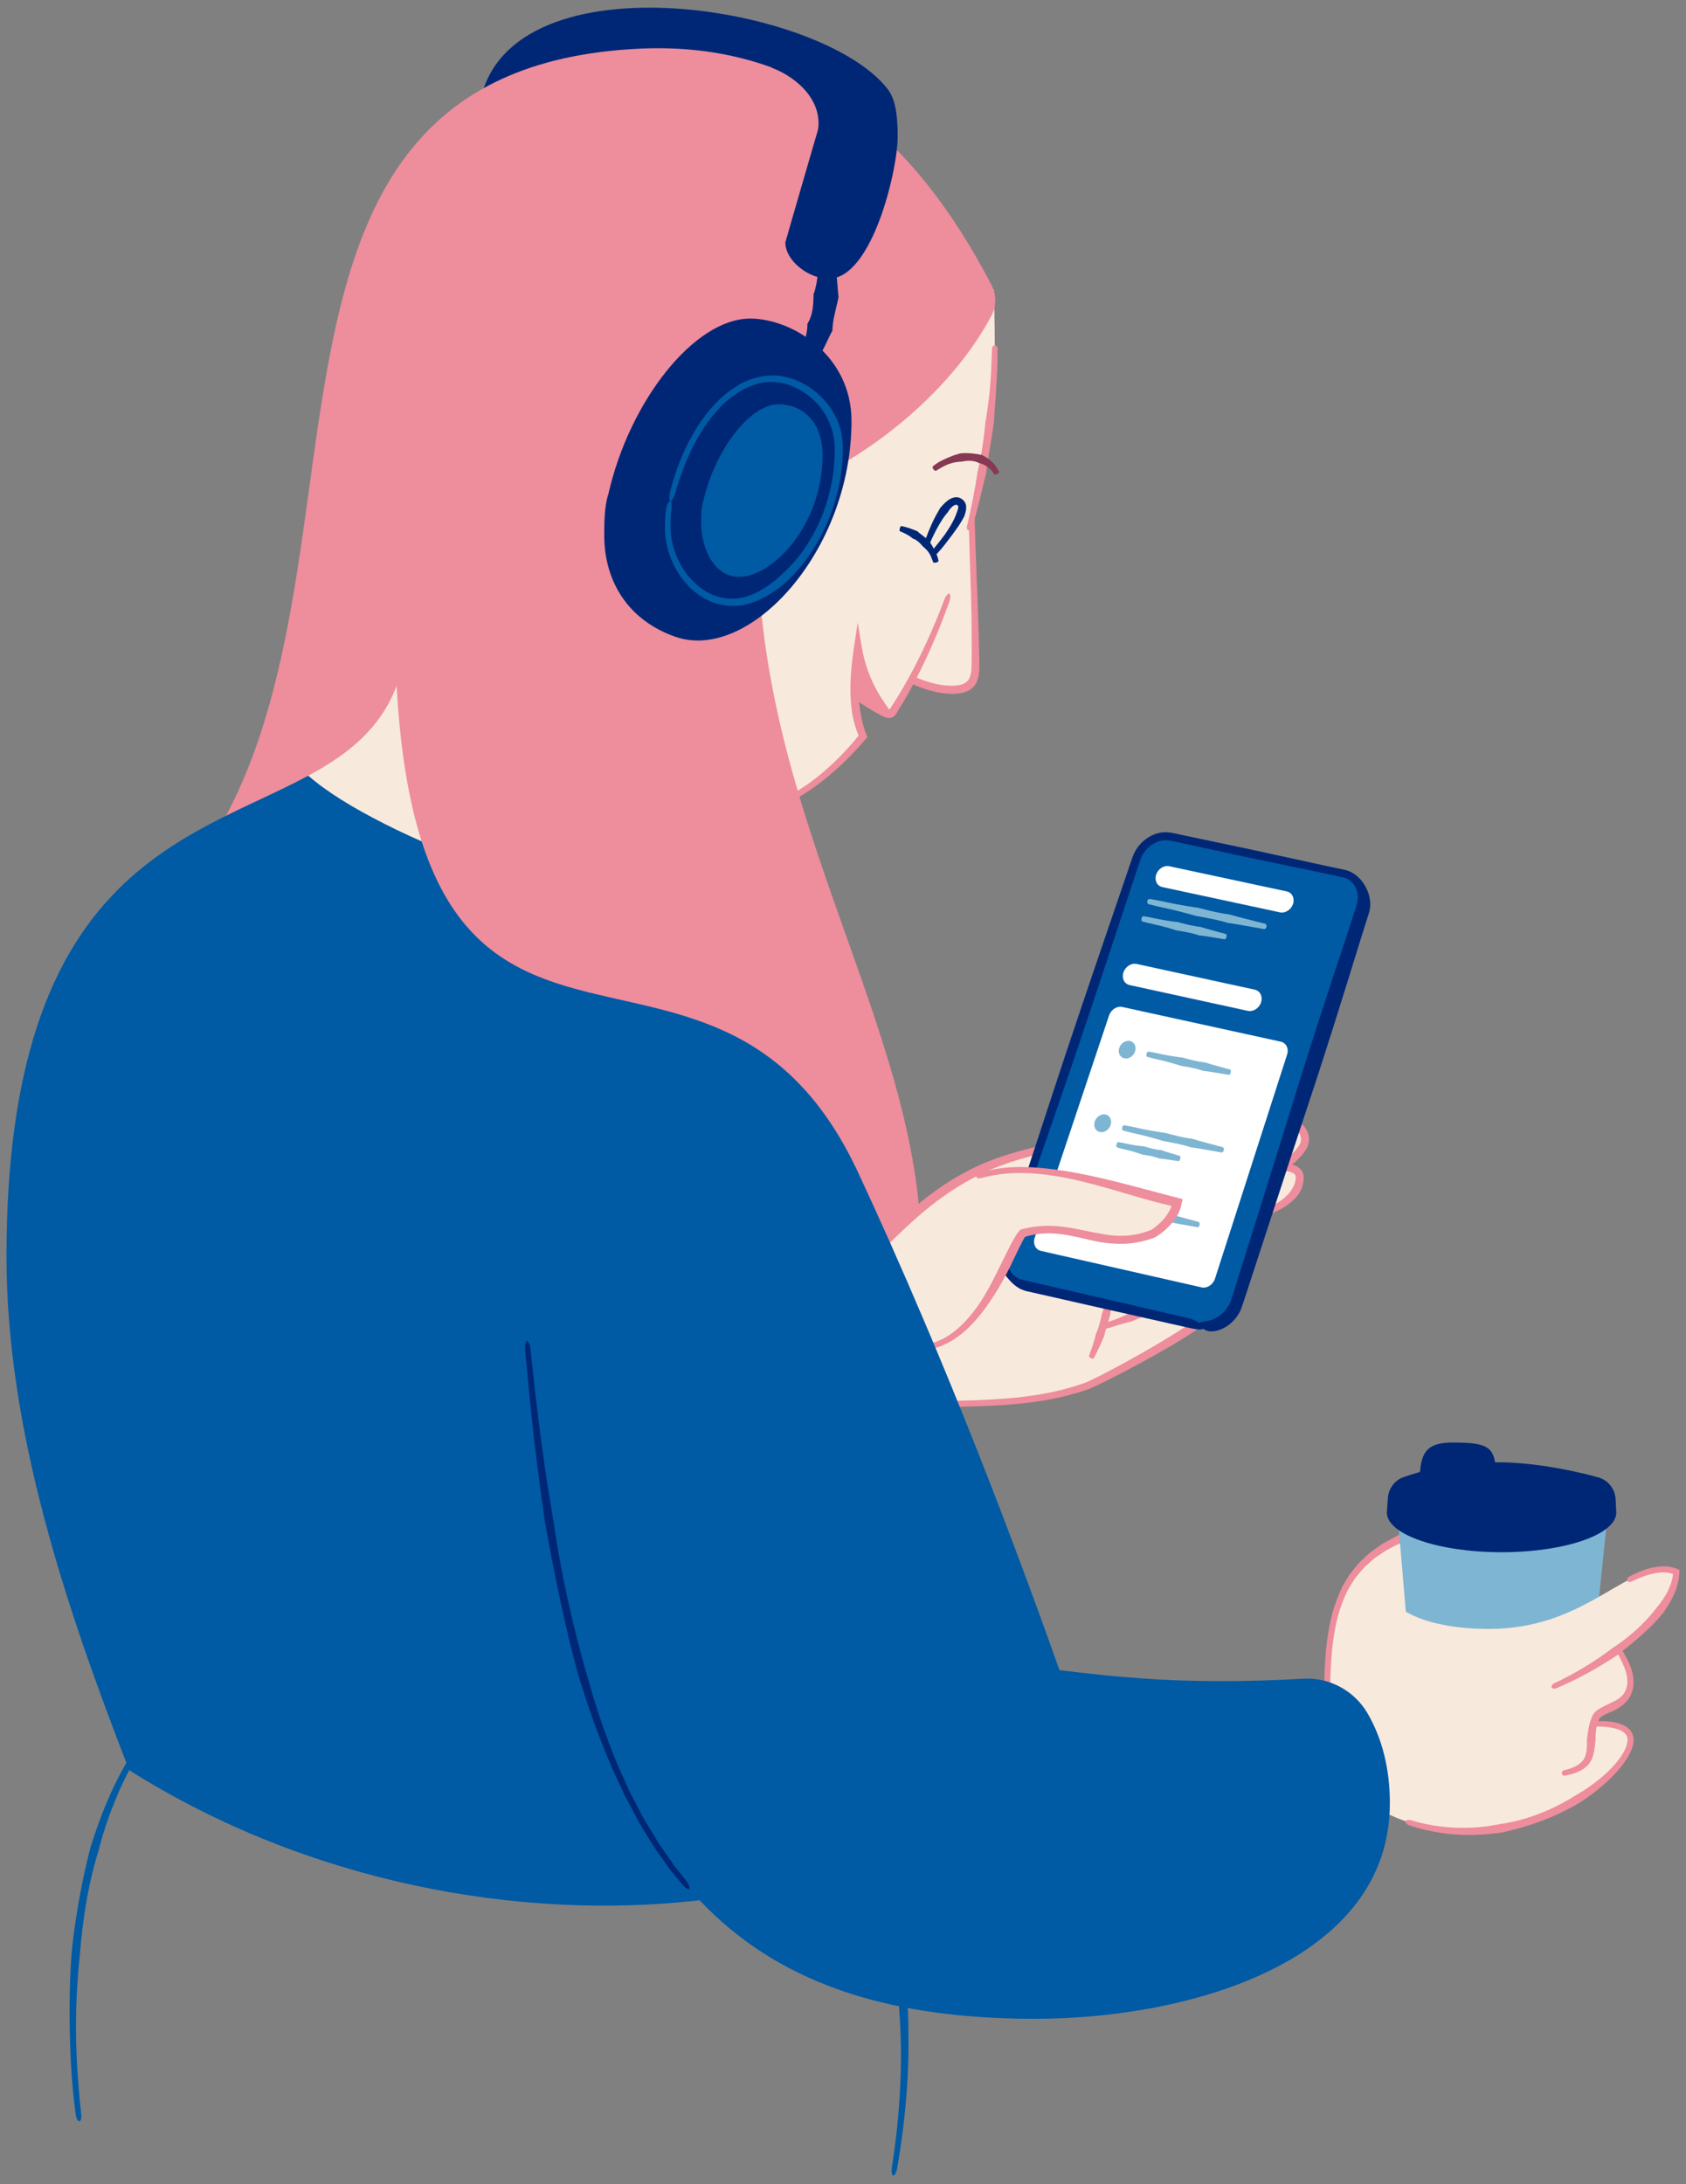 <?xml version="1.0" encoding="UTF-8"?>
<svg id="Layer_1" xmlns="http://www.w3.org/2000/svg" version="1.1" viewBox="0 0 315 408">
  <rect x="0" y="0" width="315" height="408" fill="#808080" stroke="none"/>
  <!-- Generator: Adobe Illustrator 29.2.1, SVG Export Plug-In . SVG Version: 2.1.0 Build 116)  -->
  <defs>
    <style>
      .st0 {
        fill: none;
      }

      .st1 {
        fill: #002776;
      }

      .st2 {
        fill: #7eb5d2;
      }

      .st3 {
        fill: #ee8d9c;
      }

      .st4 {
        fill: #873953;
      }

      .st5 {
        fill: #fff;
      }

      .st6 {
        fill: #005aa4;
      }

      .st7 {
        fill: #f8e9dd;
      }
    </style>
  </defs>
  <path class="st1" d="M167.696,24.575c-.053-2.303-.17-5.767-1.874-7.963-12.516-16.124-72.283-25.343-76.301,3.501"/>
  <g>
    <path class="st3" d="M166.208,133.857s-10.88-4.887-14.813-13.735c-3.932-8.848,11.994-5.997,11.994-5.997l2.819,19.732Z"/>
    <g>
      <line class="st0" x1="165.82" y1="134.72" x2="166.596" y2="132.993"/>
      <line class="st0" x1="165.271" y1="133.991" x2="167.145" y2="133.723"/>
      <path class="st3" d="M162.973,116.741l.525,3.141.721,4.538,1.357,8.593c.079.508.369.881.637.843.269-.038.431-.476.364-.986l-1.109-8.678-.572-4.507-.376-3.165-.08-.744-.36-2.114-.031-.182c-.053-.019-.122-.022-.182-.034l-.37-.059-.728-.104-.854-.094c-1.139-.114-2.284-.187-3.436-.2-1.152-.005-2.311.033-3.474.222-1.155.194-2.348.499-3.42,1.263-.743.513-1.342,1.398-1.513,2.336-.121.613-.043,1.201.059,1.751.32,1.526,1.073,2.713,1.775,3.92.384.586.748,1.185,1.193,1.724l.637.83.689.784c1.336,1.487,2.8,2.842,4.361,4.069,1.956,1.517,4.107,2.912,6.38,4.019.461.227.935.193,1.042-.052.108-.246-.148-.604-.585-.843-2.158-1.174-4.257-2.541-6.154-4.018-1.507-1.189-2.918-2.5-4.155-3.962l-.642-.763-.583-.805c-.408-.524-.728-1.103-1.07-1.666-.616-1.147-1.278-2.359-1.44-3.52-.05-.405-.071-.809.026-1.155.095-.57.385-1.063.89-1.44.715-.546,1.718-.868,2.749-1.053,1.037-.19,2.129-.242,3.221-.237,1.094.013,2.198.094,3.292.237l.817.118c.059.024.139.009.147.065-.025-.077.068.694.123,1.216l.128.713Z"/>
    </g>
  </g>
  <g>
    <path class="st7" d="M181.478,87.09c0,1.248-.003,2.495-.003,3.743,0,11.287.774,21.057.774,33.505,0,2.988-.898,4.521-4.43,4.521-4.886,0-10.844-3.278-12.631-5.318l16.29-36.45Z"/>
    <g>
      <line class="st0" x1="182.342" y1="87.476" x2="180.614" y2="86.703"/>
      <path class="st3" d="M170.06,114.553c.718-1.667,1.435-3.333,2.151-4.997l3.137-7.197,5.947-13.621c.353-.805.425-1.54.177-1.651-.248-.111-.737.438-1.101,1.238l-6.216,13.594-3.232,7.058-2.29,4.94-.545,1.155c-.751,1.749-1.507,3.507-2.263,5.269l-1.263,2.87-.122.286c-.023.092-.139.201-.015.266l.435.449c.133.144.316.321.408.395l.291.256c.394.324.798.622,1.21.903,1.655,1.106,3.421,1.984,5.263,2.669,1.844.673,3.779,1.147,5.792,1.181.693-.004,1.404-.045,2.136-.234.719-.186,1.511-.56,2.051-1.227.696-.876.866-1.902.935-2.798.066-1.27-.009-2.363-.013-3.544l-.088-3.484c-.08-2.321-.161-4.645-.241-6.972l-.376-10.012c-.138-4.163-.212-8.454-.246-12.708-.01-.865-.237-1.546-.505-1.546s-.489.682-.501,1.546c-.078,4.261-.008,8.594.127,12.767.104,3.331.209,6.661.314,10.008.063,2.323.105,4.645.123,6.967l.007,3.482c-.022,1.141.016,2.37-.072,3.415-.085.737-.271,1.43-.652,1.86-.548.738-1.779.954-2.998.967-1.757-.003-3.563-.404-5.301-1.02-1.737-.623-3.431-1.452-4.968-2.479-.707-.484-1.717-1.262-1.49-1.288l1.09-2.397c.81-1.744,1.619-3.487,2.426-5.223l.481-1.14Z"/>
    </g>
  </g>
  <path class="st7" d="M133.403,153.357c11.051-.615,20.335-6.713,27.834-15.805-1.183-2.782-1.605-5.919-1.605-9.107,0-2.566.274-5.165.645-7.637.77,4.739,2.82,9.408,5.932,13.048,12.854-19.148,19.649-49.017,19.649-69.344,0-3.447-.091-6.898-.152-10.357-46.009-8.848-78.258,60.572-52.303,99.201Z"/>
  <g>
    <line class="st0" x1="180.078" y1="98.851" x2="181.913" y2="99.32"/>
    <path class="st3" d="M182.565,88.645l-.3,1.901-.513,2.729c-.334,1.723-.7,3.431-1.107,5.144-.071.304.094.602.357.67.263.067.54-.119.624-.42.477-1.702.942-3.424,1.372-5.146l.652-2.691.451-1.891.113-.443c.348-2.698.846-5.425,1.256-8.079l.203-1.38.067-.903c.115-1.651.23-3.302.345-4.958l.202-3.569c.07-1.485.121-3.023.069-4.542-.008-.309-.233-.552-.501-.552s-.491.241-.505.546c-.063,1.505-.126,3.028-.188,4.5-.062,1.176-.137,2.351-.263,3.528-.152,1.637-.383,3.266-.628,4.891l-.151.853-.151,1.385c-.299,2.638-.684,5.366-1.345,7.994l-.058.434Z"/>
  </g>
  <g>
    <line class="st0" x1="133.35" y1="152.412" x2="133.455" y2="154.302"/>
    <line class="st0" x1="178.258" y1="111.224" x2="176.474" y2="110.591"/>
    <path class="st3" d="M164.348,132.748l.266.349.36.462c.368.474.988.671,1.541.515.275-.074.524-.231.712-.448.187-.223.352-.533.418-.629.365-.582.719-1.171,1.069-1.761,1.226-2.058,2.349-4.172,3.405-6.315,1.992-4.063,3.718-8.244,5.236-12.491.266-.755.262-1.434.006-1.524-.256-.09-.68.431-.956,1.176-1.581,4.215-3.389,8.347-5.454,12.337-1.073,2.071-2.212,4.107-3.443,6.083-.357.574-.719,1.144-1.095,1.704-.122.185-.123.183-.146.214-.021.03-.053.051-.088.058-.071.017-.143-.028-.17-.09l-.393-.554c-.21-.309-.418-.62-.612-.94-2.072-3.005-3.439-6.561-4.033-10.197l-.72-4.404-.668,4.413c-.478,3.16-.801,6.357-.661,9.538.056,1.21.182,2.422.402,3.626.164.776.369,1.546.622,2.302.091.258.173.519.275.774l.135.351.043.091c.03.034-.009.055-.024.082l-.104.13-.499.6c-.656.808-1.37,1.564-2.069,2.334-1.426,1.515-2.953,2.932-4.56,4.258-2.317,1.89-4.843,3.523-7.531,4.814-.827.429-1.709.752-2.575,1.125-.892.301-1.774.654-2.695.889-1.819.548-3.704.898-5.59,1.116-.766.078-1.361.358-1.348.626.013.268.65.433,1.447.375,1.954-.169,3.916-.502,5.805-1.056.957-.238,1.872-.598,2.797-.909.897-.382,1.81-.719,2.665-1.16,2.77-1.329,5.361-3.002,7.781-4.902,1.665-1.34,3.26-2.765,4.761-4.285.735-.773,1.49-1.53,2.183-2.341l.528-.601.427-.491.228-.263c.068-.089-.054-.208-.072-.311l-.254-.642-.127-.361c-.086-.238-.156-.481-.232-.723-.197-.684-.354-1.381-.474-2.086-.226-1.129-.364-2.281-.435-3.443-.182-3.024.077-6.139.539-9.249l-1.388.008c.641,3.833,2.019,7.569,4.089,10.886.215.321.445.631.676.941Z"/>
  </g>
  <path class="st3" d="M141.734,93.466c-.122,2.097-.186,4.449-.186,7.113,0,52.411,30.544,91.589,30.544,133.275,0,7.546-1.755,15.824-5.377,22.728-27.607-59.289-81.218-101.342-132.274-92.375C75.362,113.918,36.203,12.976,119.541,9.09c31.252-1.457,51.591,16.99,65.713,44.172.93,1.789.929,3.936-.019,5.716-8.968,16.851-28.405,30.426-43.502,34.489Z"/>
  <g>
    <path class="st7" d="M247.935,322.737c-.024-.481-.038-1.164-.038-2.004,0-19.441.707-32.375,24.923-36.474.675,24.124-11.417,38.674-24.885,38.477Z"/>
    <g>
      <line class="st0" x1="246.99" y1="322.784" x2="248.881" y2="322.69"/>
      <line class="st0" x1="247.949" y1="321.791" x2="247.921" y2="323.684"/>
      <path class="st3" d="M269.355,303.548l-.989,2.617c-.301.887-.788,1.686-1.175,2.532l-.446.905-.523.859-1.054,1.716-1.211,1.604-.612.798-.688.73c-3.371,3.751-8.047,6.461-13.107,6.835-.889.054-1.606.328-1.614.599-.008.271.741.455,1.691.41.334-.023.672-.015,1.003-.065l.989-.182c.654-.142,1.334-.192,1.961-.441l1.913-.627,1.816-.865c2.344-1.276,4.56-2.864,6.339-4.863l.724-.748.644-.816c.425-.547.867-1.083,1.278-1.641l1.119-1.749c.184-.293.378-.581.554-.878l.475-.921c.42-.873.946-1.7,1.285-2.608l1.107-2.687.423-1.294c.618-1.938.98-3.944,1.398-5.938.268-2.018.612-4.031.698-6.064.064-1.014.182-2.026.159-3.04.01-1.189.019-2.377.029-3.561l.005-.661c-.016-.035.039-.156-.036-.12l-.161.032-.322.065-1.284.257-1.563.309c-.986.192-1.971.37-2.93.67-1.332.389-2.689.69-3.978,1.244-.829.365-1.694.636-2.49,1.079l-1.648.886-.82.448-.767.544-1.531,1.089c-.484.397-.925.851-1.387,1.274l-.686.645c-.229.215-.403.482-.607.72l-1.179,1.472-.972,1.613c-.156.272-.331.535-.472.813l-.376.86c-1.48,3.285-2.161,6.825-2.542,10.331-.441,4.391-.455,8.92-.392,13.387.029.919.269,1.63.537,1.615.268-.015.475-.732.469-1.625.049-4.451.068-8.976.508-13.284.376-3.427,1.047-6.848,2.505-9.94l.364-.811c.14-.26.306-.505.458-.758.314-.5.611-1.011.936-1.501.781-.881,1.434-1.877,2.369-2.61.445-.385.859-.807,1.327-1.163l1.468-.992.732-.496.795-.402,1.586-.804c.743-.375,1.561-.604,2.335-.913,1.23-.551,2.556-.866,3.851-1.261.92-.304,1.88-.49,2.841-.69l1.36-.287.181-.042c.082-.042.078.023.074.088,0,.812,0,1.627.001,2.443.03.994-.084,1.983-.146,2.975-.082,1.992-.434,3.954-.726,5.921-.442,1.936-.848,3.881-1.523,5.734l-.347,1.226Z"/>
    </g>
  </g>
  <polygon class="st2" points="295.647 328.341 264.976 328.341 261.109 282.922 300.366 282.922 295.647 328.341"/>
  <path class="st7" d="M251.564,333.775c6.604,5.724,14.42,8.344,22.353,8.344,16.918,0,30.735-11.868,30.735-17.092,0-2.373-3.074-2.997-5.876-2.997-.366,0-.727.011-1.076.029.108-.394.246-.793.426-1.195.935-2.092,6.502-1.739,6.502-6.736,0-2.001-1.118-4.103-2.252-6.031,5.762-4.2,10.685-9.411,10.814-14.334,0-.027.001-.054.001-.081,0-.014,0-.028,0-.041l.015.006c-.754-.307-1.535-.487-2.314-.487-8.184,0-15.364,11.14-32.78,11.14-7.235,0-17.706-1.56-19.986-8.434l-6.563,37.909Z"/>
  <g>
    <line class="st0" x1="303.571" y1="294.45" x2="304.455" y2="296.125"/>
    <line class="st0" x1="289.536" y1="314.326" x2="290.262" y2="316.075"/>
    <path class="st3" d="M300.661,308.315c-.619.466-1.248.921-1.89,1.355-.93.623-1.872,1.23-2.833,1.807-1.817,1.095-3.686,2.112-5.612,2.991-.342.153-.528.487-.424.738.103.251.47.336.827.19,2.01-.839,3.964-1.795,5.874-2.837.992-.54,1.966-1.112,2.932-1.7l2.02-1.261.472-.301c2.622-2.06,5.289-4.187,7.55-6.648.395-.421.765-.869,1.136-1.316.212-.314.436-.617.636-.939,1.129-1.731,2.082-3.665,2.359-5.812.024-.224.032-.554.05-.824l.023-.424c.033-.089-.051-.104-.12-.13l-.201-.077c-.267-.102-.536-.202-.815-.281-.213-.06-.388-.1-.588-.138-.789-.157-1.586-.124-2.331-.038-1.9.224-3.711.976-5.345,1.864-.334.181-.491.522-.366.758.126.238.486.295.819.14,1.64-.767,3.337-1.452,5.033-1.644.685-.075,1.348-.099,1.977.038.153.031.334.076.462.115l.198.072c.093.007.072.092.06.167-.012.089-.008.112-.035.251-.286,1.858-1.251,3.587-2.4,5.135-.204.272-.43.53-.643.796-.337.435-.675.87-1.042,1.286-2.062,2.404-4.612,4.588-7.366,6.345l-.417.325Z"/>
  </g>
  <g>
    <line class="st0" x1="303.193" y1="307.618" x2="301.561" y2="308.578"/>
    <line class="st0" x1="291.627" y1="330.384" x2="291.968" y2="332.247"/>
    <path class="st3" d="M296.496,325.315c-.005.553.006,1.099-.061,1.598-.083.731-.271,1.386-.658,1.922-.782.993-2.194,1.557-3.615,1.88-.251.063-.412.339-.364.607s.303.438.577.382c1.515-.294,3.179-.739,4.413-2.098.6-.734.898-1.643,1.043-2.482.114-.598.16-1.167.225-1.722l.048-.388c-.019-1.148.079-2.254.439-3.272l.144-.376c.046-.134.098-.254.146-.302.039-.07.085-.144.172-.21.07-.07.14-.142.249-.205.376-.271.889-.492,1.412-.717.36-.159.738-.312,1.117-.497.237-.129.473-.28.707-.433.646-.418,1.274-.936,1.764-1.599.475-.679.758-1.465.886-2.252.143-1.122.007-2.268-.333-3.291-.407-1.289-1.055-2.49-1.757-3.603-.144-.226-.446-.292-.677-.156-.231.136-.316.427-.194.659.594,1.145,1.198,2.292,1.556,3.445.3.92.394,1.852.231,2.761-.127.616-.376,1.177-.753,1.646-.395.458-.911.819-1.485,1.126-.206.102-.413.204-.637.293-.333.182-.692.346-1.058.527-.52.258-1.077.513-1.64.94-.141.093-.278.226-.411.368-.139.125-.258.291-.363.479-.126.192-.182.345-.232.489l-.168.448c-.426,1.205-.584,2.472-.727,3.654l.004.381Z"/>
  </g>
  <g>
    <line class="st0" x1="297.65" y1="321.114" x2="297.751" y2="323.005"/>
    <line class="st0" x1="262.93" y1="339.334" x2="262.304" y2="341.121"/>
    <path class="st3" d="M279.496,340.897c-1.013.187-2.036.335-3.062.419-1.482.134-2.974.169-4.462.113-2.819-.109-5.628-.568-8.332-1.395-.479-.146-.933-.059-1.024.198-.09.254.225.601.717.765,2.781.926,5.687,1.496,8.619,1.701,1.523.104,3.054.116,4.58.026,1.071-.054,2.14-.148,3.205-.284.25-.029.502-.053.75-.095,4.403-.939,8.773-2.416,12.702-4.493.684-.352,1.351-.737,2.013-1.129.414-.28.833-.55,1.235-.847,2.244-1.568,4.34-3.361,6.14-5.473.634-.769,1.232-1.577,1.729-2.47.476-.896.927-1.873.901-3.045-.015-.736-.386-1.51-.943-1.994-.552-.497-1.201-.765-1.835-.962-1.281-.376-2.572-.438-3.835-.403-.516.025-.908.263-.891.531.016.268.414.477.9.475,1.198.018,2.417.117,3.508.457.537.172,1.052.405,1.407.74.358.332.549.74.565,1.217.021.781-.334,1.652-.774,2.438-.451.795-1.02,1.543-1.64,2.25-1.739,1.961-3.844,3.615-6.074,5.027-.389.253-.796.479-1.196.715-.633.396-1.273.784-1.93,1.142-3.726,2.094-7.97,3.644-12.282,4.238-.228.056-.459.093-.689.137Z"/>
  </g>
  <g>
    <g>
      <path class="st7" d="M150.343,277.361l16.094-14.888c15.429-.414,25.884.199,36.554-3.531,3.028-1.18,22.62-11.524,23.546-14.328,4.3-13.015-15.776-19.894-15.776-19.894l22.175-4.211c4.746-1.106,8.225-2.986,10.365-6.032,1.489-2.121-.385-4.986-2.933-4.513-8.483,1.575-20.113,1.859-34.947,3.211-24.684,2.25-32.278,10.384-47.308,26.176l-19.136,11.899,11.367,26.111Z"/>
      <g>
        <line class="st0" x1="149.7" y1="276.666" x2="150.985" y2="278.056"/>
        <line class="st0" x1="149.474" y1="277.739" x2="151.211" y2="276.983"/>
        <path class="st3" d="M224.089,210.981c-6.714.526-13.554.965-20.429,1.683l-2.584.285-2.576.388c-1.723.225-3.422.621-5.13.956-3.39.803-6.75,1.794-9.958,3.18-6.98,3.089-12.333,7.567-16.888,12.033-2.554,2.484-4.98,5.071-7.403,7.655l-.834.891-.417.445-.208.223c-.051.051-.007.02-.085.07l-2.06,1.305-4.121,2.601-11.912,7.492-1.3.815c3.523,7.991,7.046,15.979,10.567,23.965.635,1.442,1.35,2.5,1.599,2.391.249-.108-.049-1.348-.671-2.795-3.302-7.687-6.605-15.378-9.907-23.067l.513-.312,11.853-7.286,4.162-2.549,2.082-1.271.209-.128.177-.181.212-.219.425-.437.849-.875c2.464-2.536,4.925-5.068,7.488-7.512,4.51-4.37,9.638-8.707,16.396-11.806,3.047-1.405,6.291-2.406,9.587-3.222,1.666-.344,3.322-.741,5.015-.969l2.53-.388,2.547-.283c6.812-.71,13.66-1.095,20.385-1.568,2.332-.164,4.665-.332,6.999-.544,1.627-.164,3.258-.339,4.891-.557.817-.103,1.633-.226,2.45-.352.409-.057.816-.138,1.224-.206l.612-.107c.217-.039.325-.037.492-.06.609-.008,1.201.239,1.619.701.417.455.64,1.086.574,1.679-.037.295-.118.589-.289.849-.15.257-.423.612-.661.889-.494.588-1.047,1.127-1.652,1.608-2.447,1.914-5.538,2.958-8.668,3.54-3.2.594-6.385,1.186-9.543,1.772-4.852.908-9.75,1.825-14.811,2.773,1.306.465,2.716.948,3.908,1.406.572.236,1.154.47,1.692.72l.951.449c1.1.536,2.18,1.121,3.225,1.76,2.087,1.277,4.058,2.766,5.689,4.541,1.633,1.762,2.856,3.886,3.225,6.177.18,1.14.183,2.316-.065,3.463-.031.291-.139.57-.207.855l-.115.426c-.053.153-.039.101-.102.212-.249.354-.701.786-1.16,1.16-1.957,1.591-4.199,2.985-6.412,4.351-2.232,1.357-4.503,2.661-6.793,3.93-1.812,1.001-3.636,1.982-5.476,2.925-.918.468-1.849.936-2.764,1.345-.416.189-.948.328-1.417.495-.482.164-.967.323-1.463.455-3.937,1.161-8.031,1.774-12.158,2.101-5.935.473-11.925.45-17.914.581-.934.021-1.873.042-2.814.063l-.833.02c-.087.019-.202-.032-.267.043l-.207.191-.323.299-1.04.963c-1.388,1.287-2.784,2.582-4.183,3.879-2.79,2.604-5.595,5.221-8.382,7.822-1.13,1.061-1.873,2.057-1.69,2.254.182.197,1.228-.471,2.374-1.515,2.815-2.581,5.648-5.179,8.467-7.763,1.405-1.297,2.807-2.59,4.201-3.876l1.043-.964.181-.167c.031-.043.073-.059.125-.05l.601-.014c.941-.021,1.879-.041,2.812-.061,5.965-.128,11.946-.1,17.969-.523,4.178-.307,8.374-.891,12.443-2.04.511-.129,1.017-.292,1.523-.455.513-.179.996-.282,1.535-.524.985-.428,1.922-.885,2.864-1.349,1.877-.931,3.731-1.894,5.575-2.881,2.311-1.238,4.602-2.514,6.863-3.847,2.255-1.354,4.493-2.698,6.614-4.376.516-.424,1.02-.839,1.512-1.504.112-.136.269-.472.322-.635l.139-.488c.082-.328.207-.644.25-.984.301-1.326.317-2.729.114-4.084-.418-2.734-1.856-5.183-3.642-7.114-1.792-1.953-3.896-3.524-6.092-4.859-1.101-.666-2.23-1.271-3.38-1.824l-.742-.348-.068-.027-.152-.055c.011-.022.136-.037.214-.06.909-.177,1.812-.352,2.71-.526,1.969-.382,3.916-.76,5.853-1.137,3.157-.613,6.341-1.231,9.54-1.852,3.231-.632,6.542-1.735,9.281-3.885.676-.541,1.302-1.151,1.862-1.819.291-.346.529-.644.799-1.082.276-.429.433-.943.497-1.455.115-1.043-.256-2.087-.937-2.844-.679-.766-1.708-1.227-2.743-1.21-.244.009-.532.045-.735.076l-.597.102c-.399.065-.795.142-1.196.198-.8.119-1.6.237-2.403.333-1.604.205-3.215.364-4.822.509-2.336.23-4.681.417-7.028.599Z"/>
      </g>
    </g>
    <g>
      <g>
        <line class="st0" x1="208.915" y1="239.833" x2="207.062" y2="239.445"/>
        <line class="st0" x1="202.959" y1="253.303" x2="204.674" y2="254.105"/>
        <path class="st3" d="M204.716,249.335c-.06.261-.118.522-.191.779-.113.367-.215.74-.337,1.104-.219.696-.462,1.384-.734,2.06-.047.12.122.313.368.428s.491.113.551-.006c.346-.67.686-1.346,1.002-2.034.17-.355.319-.717.48-1.077l.342-.755.087-.175c.214-1.145.595-2.252.94-3.336l.175-.563.051-.381c.114-.691.218-1.382.349-2.067.083-.495.192-.983.296-1.472.131-.61.263-1.24.338-1.873.016-.129-.186-.275-.448-.33-.262-.055-.499,0-.536.123-.186.61-.321,1.238-.455,1.844-.106.484-.217.967-.354,1.445-.18.667-.397,1.324-.623,1.976l-.133.339-.122.57c-.233,1.084-.502,2.206-1.011,3.221l-.034.18Z"/>
      </g>
      <g>
        <line class="st0" x1="205.706" y1="246.98" x2="206.293" y2="248.78"/>
        <line class="st0" x1="218.41" y1="244.247" x2="217.639" y2="242.517"/>
        <path class="st3" d="M214.738,245.605c.211-.115.421-.23.635-.334l.926-.458,1.741-.886c.103-.052.092-.303-.019-.551s-.284-.414-.391-.374c-.604.229-1.215.44-1.829.644l-.956.315c-.224.072-.453.131-.682.191l-.163.037c-.857.51-1.822.812-2.756,1.094l-.485.147-.294.154c-.546.257-1.095.511-1.657.732-.401.167-.812.308-1.223.448-.512.174-1.043.352-1.552.577-.103.046-.117.289-.034.544.083.255.236.437.347.412.546-.12,1.083-.295,1.6-.467.413-.137.826-.276,1.25-.391.583-.173,1.177-.318,1.771-.467l.317-.067.477-.2c.908-.387,1.841-.797,2.835-1.015l.142-.084Z"/>
      </g>
    </g>
    <g>
      <path class="st7" d="M224.685,229.086c6.217-.472,18.148-2.934,18.148-9.153,0-1.446-1.588-1.915-3.63-1.915-3.11,0-7.272,1.09-8.472,1.477l-6.046,9.591Z"/>
      <g>
        <line class="st0" x1="224.613" y1="228.142" x2="224.757" y2="230.03"/>
        <line class="st0" x1="223.884" y1="228.581" x2="225.486" y2="229.591"/>
        <path class="st3" d="M233.114,218.057l-1.256.349-1.439.446c-.151.011-.206.146-.276.26l-.201.328-.239.395-.477.791-.954,1.581-3.619,5.981c-.215.353-.193.756.037.901.23.145.593-.016.819-.362l3.858-5.878,1.003-1.525.502-.763.251-.381c.043-.051.042-.082.086-.094l1.022-.25c.408-.092.819-.178,1.231-.256l.581-.101c1.697-.437,3.467-.751,5.183-.76.84.005,1.721.091,2.317.399.301.153.451.334.513.533.053.173.027.606-.046.962-.095.503-.285.987-.576,1.428-.163.3-.366.587-.594.862-1.302,1.492-3.236,2.527-5.212,3.298-1.429.566-2.924.987-4.435,1.33-1.886.427-3.868.747-5.83.991-.398.048-.697.298-.677.567.019.266.36.462.771.435,2.024-.137,4.056-.46,5.995-.896,1.549-.349,3.083-.777,4.6-1.315,2.085-.773,4.204-1.706,5.898-3.436.294-.304.569-.638.811-1.003.37-.598.626-1.289.74-1.998.054-.253.058-.51.07-.766.023-.235-.016-.605-.112-.909-.215-.661-.765-1.138-1.271-1.368-1.033-.475-2.009-.495-2.96-.516-1.899.014-3.726.293-5.539.588l-.573.153Z"/>
      </g>
    </g>
    <g>
      <g>
        <path class="st1" d="M224.9,248.166l-33.02-7.537c-2.685-.613-5.098-4.28-4.094-7.267l25.498-71.971c.952-2.831,3.843-4.669,6.463-4.11l31.468,5.95c2.65.565,4.794,4.255,3.879,7.115l-23.52,73.473c-.966,3.019-3.956,4.967-6.673,4.347Z"/>
        <g>
          <line class="st0" x1="224.689" y1="249.089" x2="225.111" y2="247.243"/>
          <line class="st0" x1="225.111" y1="247.243" x2="224.689" y2="249.089"/>
          <path class="st1" d="M238.88,161.669c2.827.522,5.679,1.048,8.547,1.578l2.153.4c.689.145,1.526.238,2.006.446,1.123.466,2.053,1.549,2.568,2.748.259.604.419,1.25.446,1.888.009.32-.014.633-.063.942l-.113.449-.168.523-1.362,4.198c-.924,2.793-1.846,5.584-2.765,8.364-1.994,6.054-3.758,11.513-5.401,16.697l-2.686,8.653c-.823,2.651-1.645,5.302-2.466,7.949l-3.593,11.46-3.401,10.849c-.572,1.783-1.125,3.67-1.713,5.367-.671,1.603-2.052,2.945-3.716,3.416-1.161.359-2.176.292-2.255.574-.031.122.209.321.672.445.459.139,1.145.15,1.854-.045,2.021-.56,3.634-2.119,4.441-4.006.67-1.881,1.204-3.643,1.813-5.47l3.552-10.869,3.688-11.288,2.611-7.91c.946-2.868,1.892-5.735,2.845-8.625,1.664-5.146,3.398-10.615,5.31-16.767.861-2.781,1.727-5.577,2.595-8.379l1.325-4.198.167-.529.152-.62.076-.628.004-.626c-.04-.83-.243-1.632-.562-2.375-.646-1.47-1.727-2.811-3.319-3.499-.882-.342-1.527-.365-2.261-.534l-2.15-.414c-2.862-.554-5.71-1.105-8.533-1.652l-5.869-1.136c-2.733-.506-5.481-1.014-8.233-1.524l-4.128-.779-1.032-.196c-.387-.076-.794-.121-1.201-.118-.811.011-1.604.201-2.328.518-1.449.637-2.637,1.768-3.376,3.147-.185.346-.334.709-.465,1.068l-.353.984-.705,1.965c-.941,2.617-1.877,5.22-2.806,7.802-4.002,11.121-8.139,22.618-12.067,34.002l-4.394,12.712c-1.157,3.351-2.315,6.702-3.473,10.056l-.872,2.515-.437,1.258-.219.629c-.071.222-.133.487-.194.729-.341,2.019.436,3.984,1.68,5.437.459.522.995.982,1.605,1.347.581.371,1.379.602,1.962.709l3.738.844,7.473,1.7c6.219,1.399,12.647,2.846,18.995,4.274,1.292.283,2.359.294,2.418.033.06-.261-.908-.708-2.195-1.013-6.351-1.47-12.784-2.959-19.004-4.399-2.484-.569-4.969-1.138-7.456-1.708l-3.732-.861c-.323-.069-.621-.146-.865-.227-.257-.098-.513-.211-.752-.365-.483-.296-.923-.685-1.304-1.126-1.04-1.234-1.642-2.919-1.343-4.435.057-.188.086-.352.159-.56l.227-.627.453-1.255.908-2.509,3.644-10.032c1.522-4.193,3.044-8.386,4.558-12.556,4.125-11.342,8.146-22.878,12.037-34.036.904-2.589,1.815-5.201,2.73-7.825l.689-1.97.345-.986c.108-.298.22-.581.363-.853.568-1.085,1.511-1.99,2.623-2.484.555-.247,1.149-.39,1.738-.401.294-.003.585.028.882.083l1.031.194,4.118.78c2.74.529,5.474,1.057,8.19,1.581l5.934,1.096Z"/>
        </g>
      </g>
      <path class="st6" d="M223.92,247.186l-33.02-7.537c-2.685-.613-4.045-3.535-3.041-6.522l24.445-72.715c.952-2.831,3.843-4.669,6.463-4.11l32.203,6.867c2.65.565,4.059,3.338,3.144,6.197l-23.52,73.473c-.966,3.019-3.956,4.967-6.673,4.347Z"/>
      <g>
        <path class="st5" d="M239.29,194.591l-29.609-6.481c-1.001-.219-2.108.49-2.474,1.584l-13.889,41.523c-.377,1.128.139,2.229,1.153,2.459l30.015,6.817c1.025.233,2.153-.501,2.519-1.638l13.473-41.867c.355-1.103-.177-2.176-1.188-2.397Z"/>
        <path class="st5" d="M211.047,184.018l22.093,4.82c1.007.22,2.112-.491,2.468-1.587.355-1.095-.172-2.159-1.178-2.378l-22.067-4.799c-.998-.217-2.102.488-2.466,1.576s.15,2.149,1.15,2.367Z"/>
        <path class="st5" d="M217.158,165.712l21.971,4.721c1.002.215,2.099-.488,2.45-1.569s-.176-2.13-1.177-2.344l-21.945-4.7c-.993-.213-2.088.485-2.448,1.559s.154,2.119,1.148,2.333Z"/>
      </g>
      <g>
        <line class="st0" x1="214.549" y1="167.415" x2="214.15" y2="169.266"/>
        <line class="st0" x1="236.42" y1="174.064" x2="236.818" y2="172.213"/>
        <path class="st2" d="M229.738,172.455c.416.06.832.119,1.245.191l1.789.311c1.129.195,2.258.391,3.385.598.2.037.407-.158.465-.423s-.054-.517-.251-.566c-1.118-.277-2.234-.565-3.35-.853l-1.739-.447c-.407-.105-.81-.222-1.214-.339l-.283-.087c-1.754-.214-3.499-.647-5.186-1.066l-.877-.216-.582-.079c-1.06-.168-2.119-.336-3.175-.537-.76-.134-1.515-.296-2.27-.457-.942-.201-1.915-.409-2.888-.561-.198-.031-.399.158-.456.42-.057.262.051.51.244.564.951.262,1.926.474,2.868.679.752.164,1.505.327,2.255.518,1.045.252,2.083.536,3.122.82l.544.163.896.167c1.71.313,3.479.637,5.174,1.167l.285.035Z"/>
      </g>
      <g>
        <line class="st0" x1="213.463" y1="170.662" x2="213.064" y2="172.513"/>
        <line class="st0" x1="228.956" y1="175.946" x2="229.356" y2="174.095"/>
        <path class="st2" d="M224.198,174.749c.299.035.597.069.893.116l1.281.203c.809.127,1.617.254,2.423.392.143.024.305-.18.363-.445s-.009-.507-.149-.544c-.795-.208-1.589-.427-2.382-.646l-1.236-.34c-.289-.079-.576-.171-.862-.263l-.2-.07c-1.261-.108-2.503-.434-3.704-.749l-.625-.162-.418-.044c-.76-.104-1.52-.207-2.275-.344-.544-.088-1.083-.203-1.622-.318-.672-.143-1.367-.291-2.065-.385-.142-.019-.3.179-.356.441-.057.262.007.501.144.542.675.203,1.371.356,2.043.503.537.117,1.074.235,1.607.379.744.187,1.482.407,2.219.627l.386.129.641.112c1.223.209,2.489.425,3.689.849l.205.018Z"/>
      </g>
      <path class="st2" d="M212.066,196.412c-.297.894-1.199,1.473-2.015,1.293-.816-.18-1.235-1.05-.938-1.943s1.199-1.471,2.013-1.292,1.236,1.048.939,1.942Z"/>
      <g>
        <line class="st0" x1="214.41" y1="195.959" x2="214.002" y2="197.808"/>
        <line class="st0" x1="229.742" y1="201.274" x2="230.149" y2="199.425"/>
        <path class="st2" d="M225.03,200.067c.296.035.592.07.885.118l1.269.205c.801.128,1.602.257,2.401.397.142.025.304-.179.362-.444s-.006-.507-.145-.544c-.788-.209-1.573-.431-2.359-.651l-1.224-.343c-.286-.08-.57-.172-.853-.265l-.198-.07c-1.25-.111-2.48-.439-3.669-.756l-.618-.163-.414-.045c-.753-.105-1.506-.21-2.254-.349-.539-.089-1.073-.206-1.606-.322-.666-.145-1.354-.294-2.045-.389-.14-.019-.298.178-.356.44-.058.262.004.501.139.542.668.205,1.357.358,2.023.507.532.119,1.063.237,1.592.383.737.189,1.467.41,2.197.631l.382.13.635.113c1.212.211,2.466.431,3.654.857l.203.018Z"/>
      </g>
      <path class="st2" d="M207.502,210.162c-.3.903-1.207,1.487-2.026,1.304s-1.239-1.062-.939-1.964,1.207-1.484,2.025-1.302,1.239,1.06.94,1.963Z"/>
      <g>
        <line class="st0" x1="209.856" y1="209.716" x2="209.444" y2="211.564"/>
        <line class="st0" x1="228.441" y1="215.794" x2="228.852" y2="213.946"/>
        <path class="st2" d="M222.747,214.358c.356.049.712.099,1.065.16l1.529.266c.965.167,1.93.334,2.892.512.171.031.357-.167.416-.432.059-.265-.028-.512-.196-.556-.952-.248-1.902-.508-2.852-.767l-1.48-.403c-.346-.094-.689-.201-1.033-.307l-.24-.08c-1.502-.17-2.988-.558-4.426-.934l-.748-.193-.498-.064c-.906-.141-1.812-.282-2.714-.457-.65-.115-1.294-.258-1.938-.399-.803-.177-1.634-.36-2.466-.488-.169-.026-.35.166-.408.428-.058.262.025.506.189.554.809.238,1.64.425,2.444.606.642.144,1.284.289,1.923.46.891.225,1.774.482,2.657.739l.463.149.766.144c1.46.27,2.971.549,4.412,1.034l.244.028Z"/>
      </g>
      <g>
        <line class="st0" x1="208.808" y1="212.882" x2="208.396" y2="214.73"/>
        <line class="st0" x1="220.304" y1="217.388" x2="220.717" y2="215.54"/>
        <path class="st2" d="M216.748,216.426c.226.02.451.041.674.073l.964.141c.609.088,1.217.176,1.823.276.108.017.243-.192.302-.457.059-.265.023-.501-.082-.531-.594-.169-1.186-.349-1.778-.529l-.922-.279c-.216-.065-.428-.143-.641-.22l-.149-.06c-.955-.048-1.882-.313-2.779-.569l-.466-.131-.316-.024c-.573-.067-1.146-.135-1.713-.235-.41-.062-.813-.151-1.217-.24-.504-.11-1.024-.225-1.551-.285-.107-.012-.239.191-.297.452-.058.262-.024.495.078.529.502.17,1.023.288,1.527.402.402.091.804.183,1.203.301.556.151,1.105.334,1.654.517l.286.109.482.081c.92.15,1.872.305,2.761.668l.155.008Z"/>
      </g>
      <path class="st2" d="M202.892,224.047c-.303.912-1.215,1.5-2.038,1.315s-1.243-1.075-.939-1.985c.303-.91,1.215-1.498,2.036-1.313s1.243,1.073.941,1.984Z"/>
      <g>
        <line class="st0" x1="205.258" y1="223.609" x2="204.842" y2="225.456"/>
        <line class="st0" x1="223.917" y1="229.751" x2="224.333" y2="227.904"/>
        <path class="st2" d="M218.2,228.295c.358.051.715.101,1.069.164l1.535.272c.969.17,1.938.341,2.904.522.172.032.358-.166.418-.43.06-.265-.027-.512-.196-.557-.956-.251-1.91-.514-2.864-.777l-1.487-.408c-.348-.095-.692-.203-1.037-.311l-.241-.081c-1.508-.175-3.001-.569-4.444-.949l-.75-.196-.5-.066c-.91-.144-1.82-.289-2.725-.467-.653-.117-1.299-.262-1.946-.406-.807-.18-1.641-.365-2.476-.496-.17-.027-.351.165-.41.427-.059.262.025.506.189.555.812.24,1.647.431,2.454.614.644.147,1.289.293,1.93.467.894.228,1.781.488,2.668.749l.464.15.769.147c1.467.275,2.984.559,4.43,1.05l.245.029Z"/>
      </g>
      <g>
        <line class="st0" x1="223.709" y1="248.109" x2="224.13" y2="246.263"/>
        <line class="st0" x1="224.13" y1="246.263" x2="223.709" y2="248.109"/>
        <path class="st1" d="M237.995,161.175c2.804.585,5.633,1.176,8.477,1.769,1.422.299,2.847.599,4.275.899,1.242.228,2.241,1.107,2.678,2.279.215.584.294,1.224.244,1.86-.041.638-.25,1.24-.486,1.969l-1.358,4.183c-.92,2.783-1.84,5.564-2.755,8.334-1.988,6.033-3.745,11.472-5.382,16.638l-2.677,8.623c-.819,2.642-1.639,5.283-2.457,7.92l-3.58,11.419-3.389,10.811c-.571,1.775-1.118,3.661-1.709,5.345-.674,1.595-2.054,2.927-3.712,3.394-1.157.356-2.169.29-2.247.572-.031.122.209.32.67.445.457.139,1.14.15,1.848-.043,2.015-.554,3.625-2.103,4.438-3.979.675-1.877,1.201-3.63,1.81-5.452l3.539-10.83,3.675-11.247,2.602-7.881c.943-2.857,1.885-5.714,2.835-8.595,1.658-5.128,3.386-10.577,5.291-16.707.858-2.771,1.721-5.557,2.585-8.349l1.321-4.183c.211-.661.488-1.461.538-2.289.062-.821-.042-1.666-.333-2.455-.563-1.584-2.046-2.87-3.696-3.165-1.426-.308-2.849-.616-4.268-.923-2.838-.618-5.663-1.233-8.463-1.843l-5.821-1.268c-2.711-.567-5.436-1.137-8.166-1.708l-4.094-.871c-.688-.13-1.32-.333-2.18-.385-.81-.038-1.613.109-2.351.389-1.479.564-2.709,1.643-3.505,2.981-.408.666-.662,1.441-.87,2.064l-.671,1.969c-.895,2.622-1.786,5.231-2.669,7.818-3.808,11.145-7.745,22.665-11.474,34.071l-4.173,12.737c-1.099,3.358-2.198,6.715-3.298,10.076l-1.658,5.041c-.656,1.728-.679,3.953.484,5.627.406.596.951,1.106,1.584,1.463.625.37,1.379.536,1.963.66l3.725.841,7.447,1.694c6.197,1.394,12.602,2.835,18.928,4.259,1.287.282,2.351.292,2.41.031.06-.261-.904-.707-2.187-1.011-6.329-1.465-12.739-2.949-18.936-4.384-2.476-.567-4.951-1.134-7.43-1.702l-3.719-.858c-.657-.145-1.157-.267-1.635-.553-.472-.275-.875-.663-1.178-1.124-.436-.634-.647-1.416-.693-2.2-.04-.806.128-1.555.42-2.375l1.727-5.029,3.469-10.053c1.449-4.202,2.898-8.404,4.339-12.583,3.927-11.366,7.747-22.925,11.444-34.104.858-2.594,1.724-5.211,2.594-7.84l.655-1.974c.227-.693.406-1.251.722-1.777.613-1.055,1.592-1.917,2.719-2.352.562-.218,1.158-.326,1.742-.302.536.017,1.25.213,1.93.347l4.084.873c2.718.591,5.429,1.18,8.123,1.765l5.886,1.229Z"/>
      </g>
    </g>
    <g>
      <path class="st7" d="M182.4,219.855c2.625-.918,5.445-1.292,8.371-1.292,9.626,0,20.402,4.045,29.157,6.064-.535,3.466-4.434,5.799-4.434,5.799-2.208.874-4.209,1.186-6.1,1.186-4.692,0-8.705-1.918-13.511-1.918-1.504,0-3.085.188-4.79.681-2.486,2.652-7.503,20.466-18.822,21.392"/>
      <g>
        <line class="st0" x1="182.087" y1="218.962" x2="182.713" y2="220.749"/>
        <line class="st0" x1="172.194" y1="250.823" x2="172.348" y2="252.71"/>
        <path class="st3" d="M203.626,230.084c-2.205-.45-4.516-.974-6.921-1.072-1.199-.055-2.414.002-3.611.175-.599.086-1.193.201-1.781.342l-.3.077c-.121.035-.248.06-.364.102-.15.179-.356.41-.463.55-.199.264-.37.525-.533.784-1.308,2.265-2.197,4.3-3.171,6.199-.521,1.058-1.047,2.11-1.606,3.143-.517.946-1.061,1.876-1.648,2.773-.855,1.29-1.789,2.524-2.837,3.643-1.966,2.111-4.428,3.846-7.259,4.344-.496.07-.878.356-.86.627.018.271.474.437,1.029.37,3.141-.478,5.888-2.315,8.04-4.498,1.13-1.141,2.134-2.39,3.053-3.689.639-.915,1.252-1.844,1.836-2.79.631-1.031,1.227-2.079,1.792-3.151,1.004-1.892,1.909-4.023,3.04-6.181.128-.24.26-.466.396-.672.092-.125.017-.108.256-.172.531-.154,1.07-.278,1.615-.373,1.091-.188,2.204-.254,3.318-.202,2.233.091,4.439.639,6.659,1.15.773.172,1.549.346,2.343.486,2.214.342,4.566.459,6.846.033.569-.104,1.131-.236,1.685-.394.277-.079.551-.165.823-.255l.406-.141c.153-.062.215-.068.481-.191.601-.37.994-.673,1.463-1.053.448-.365.868-.766,1.264-1.192.431-.453.815-.968,1.165-1.514.167-.28.333-.562.465-.869.07-.151.144-.299.195-.461l.115-.334c.053-.137.083-.27.111-.402l.181-.814.091-.409c-.034-.097-.235-.092-.345-.142-.263-.075-.521-.153-.803-.218l-.715-.176-1.713-.442c-2.287-.604-4.588-1.248-6.895-1.83-1.714-.443-3.438-.868-5.173-1.26-2.743-.619-5.512-1.158-8.322-1.534-2.02-.251-4.054-.441-6.103-.448-2.549-.011-5.223.273-7.729,1.084-.511.163-.832.522-.742.772.092.255.541.325,1.031.192,2.42-.667,4.976-.937,7.451-.921,1.978.009,3.96.197,5.934.5,2.746.419,5.458,1.066,8.151,1.795,1.689.458,3.371.948,5.047,1.441,2.277.678,4.58,1.342,6.902,1.934l1.745.428c.21.049.105.023.149.032l.036.005c.036-.003.008.036.013.056l-.003.016-.027.085c-.032.122-.09.238-.141.355-.094.238-.223.465-.35.693-.273.447-.578.886-.941,1.286-.636.735-1.499,1.467-2.25,1.964.02-.005-.18.073-.281.113l-.369.137c-.248.088-.497.171-.748.248-.502.153-1.012.28-1.528.38-2.065.408-4.203.302-6.292-.089-.764-.117-1.532-.27-2.304-.425Z"/>
      </g>
    </g>
  </g>
  <g>
    <line class="st0" x1="13.909" y1="396.421" x2="15.779" y2="396.124"/>
    <line class="st0" x1="28.198" y1="324.86" x2="26.657" y2="323.76"/>
    <path class="st6" d="M18.639,344.809c.365-1.311.746-2.62,1.177-3.909.331-.924.635-1.859.988-2.775l1.097-2.733c1.454-3.422,3.212-6.715,5.277-9.804.362-.55.465-1.122.244-1.281-.22-.159-.7.156-1.08.711-2.175,3.122-4.053,6.455-5.63,9.92l-1.169,2.725c-.375.914-.706,1.846-1.061,2.769-.472,1.304-.916,2.618-1.344,3.937l-.288.932c-1.441,5.636-2.521,11.47-3.21,17.159-.104.987-.228,1.972-.315,2.96l-.106,1.927c-.19,3.525-.243,7.052-.207,10.588.041,2.539.112,5.077.25,7.611.176,3.162.447,6.427.919,9.632.098.652.4,1.136.666,1.093.264-.043.406-.578.332-1.224-.356-3.189-.622-6.437-.793-9.579-.133-2.51-.2-5.024-.184-7.549.016-3.508.187-7.013.494-10.502l.189-1.835c.069-.987.176-1.971.262-2.957.572-5.623,1.534-11.431,3.267-16.915l.226-.901Z"/>
  </g>
  <g>
    <line class="st0" x1="199.578" y1="313.582" x2="197.787" y2="314.196"/>
    <line class="st0" x1="199.147" y1="313.064" x2="198.218" y2="314.714"/>
    <path class="st1" d="M207.182,328.212c-.034-1.078-.109-2.157-.268-3.23-.219-1.549-.641-3.085-1.292-4.525-1.216-2.75-3.38-5.005-5.89-6.522-.451-.267-.921-.279-1.052-.041s.096.636.512.897c2.354,1.506,4.261,3.656,5.285,6.214.542,1.321.879,2.726,1.036,4.16.116,1.006.13,2.025.106,3.042l-.038.717c.023,3.794-.821,7.661-1.684,11.393l1.459.142c-.015-.537-.029-1.058-.043-1.578-.041-.762-.078-1.526-.147-2.286l-.204-1.47c-.394-2.684-.966-5.329-1.624-7.952-.487-1.881-1.005-3.75-1.562-5.606-.698-2.314-1.482-4.684-2.328-6.995-.172-.47-.514-.769-.767-.682-.254.087-.335.531-.185,1.006.74,2.345,1.517,4.708,2.206,7.007.549,1.836,1.058,3.683,1.484,5.557.6,2.6,1.047,5.231,1.315,7.871l.105,1.393c.086.744.138,1.49.197,2.237.026.503.052,1.009.079,1.53l.299,5.791,1.159-5.648c.774-3.773,1.589-7.687,1.857-11.686l-.014-.735Z"/>
  </g>
  <path class="st6" d="M130.707,354.984c14.216,15.019,34.227,22.145,62.666,22.145,28.918,0,66.3-10.743,66.3-40.292,0-6.348-1.418-12.058-4.169-16.773-2.492-4.269-7.173-6.771-12.108-6.472-5.047.307-10.082.456-15.11.456-10.926,0-19.455-.708-30.339-2.051-20.49-57.777-38.831-96.696-50.142-118.459-7.137-13.731-18.429-24.858-32.296-31.726-18.303-9.066-37.636-16.857-57.871-16.857-.045,0-.09,0-.135,0C35.259,156.942,1.212,162.462,1.212,234.685c0,32.179,10.839,64.966,22.937,96.007,33.414,21.068,72.959,28.158,106.558,24.292Z"/>
  <g>
    <line class="st0" x1="128.066" y1="353.481" x2="129.495" y2="352.239"/>
    <line class="st0" x1="99.403" y1="250.42" x2="97.517" y2="250.592"/>
    <path class="st1" d="M103.178,282.817c-.323-1.964-.645-3.928-.967-5.889l-1.208-8.531-.998-8.099-.872-8.113c-.101-.96-.409-1.704-.679-1.68-.27.025-.416.812-.328,1.774l.759,8.186.87,8.179,1.057,8.479.823,5.94.19,1.394c1.519,8.248,3.159,16.662,5.229,24.699.374,1.388.687,2.792,1.11,4.167l.856,2.664c1.512,4.889,3.371,9.667,5.368,14.398l2.335,5.019,2.588,4.897c.598.985,1.201,1.979,1.808,2.977l.913,1.501c.32.492.671.965,1.006,1.45l2.042,2.892c.749.914,1.497,1.827,2.243,2.738.611.738,1.256,1.176,1.458.999.202-.177-.1-.9-.683-1.641-.72-.913-1.442-1.828-2.164-2.744l-1.99-2.878c-.328-.481-.673-.949-.986-1.438l-.898-1.487c-.598-.988-1.193-1.971-1.783-2.946l-2.542-4.836c-.753-1.661-1.508-3.323-2.264-4.99-1.927-4.707-3.668-9.495-5.056-14.394l-.737-2.578c-.443-1.369-.771-2.773-1.163-4.158-2.159-7.943-3.903-16.306-5.107-24.615l-.233-1.337Z"/>
  </g>
  <path class="st7" d="M129.472,166.479c-.737.816-1.843,1.401-3.252,1.78-13.627,3.667-55.693-11.87-68.614-23.359,10.736-5.805,18.696-13.148,18.696-30.301,0-3.066-.123-9.231-.123-9.322l53.293,61.202Z"/>
  <path class="st3" d="M74.091,99.509c-5.505,127.171,56.35,57.672,85.757,118.509-7.49-38.954-70.552-119.164-85.757-118.509Z"/>
  <path class="st1" d="M279.335,273.174c.216-.002.432-.003.647-.003,5.439,0,12.39,1.097,18.594,2.799,1.864.511,3.176,2.178,3.274,4.108l.126,2.483c0,4.09-9.596,7.406-21.433,7.406s-21.433-3.316-21.433-7.406l.189-2.709c.122-1.743,1.227-3.29,2.868-3.889,1.013-.369,2.06-.698,3.131-.987.331-3.805,1.445-5.499,6.113-5.499,5.832,0,7.405.652,7.924,3.697Z"/>
  <g>
    <line class="st0" x1="173.307" y1="103.178" x2="174.693" y2="104.468"/>
    <line class="st0" x1="172.229" y1="101.359" x2="174.01" y2="102.001"/>
    <path class="st1" d="M175.547,95.085c-.23.382-.443.766-.65,1.147-.299.551-.574,1.109-.829,1.672-.481,1.069-.911,2.149-1.292,3.254-.067.198.095.432.351.523.256.092.52.018.596-.166.434-1.045.942-2.07,1.488-3.058.284-.514.584-1.016.9-1.501.221-.341.465-.662.714-.97.058-.073.123-.137.185-.205.211-.349.451-.688.718-.951.258-.286.564-.47.778-.521.182-.077.366.036.471.173.044.069.068.136.067.223-.013.099-.024.267-.073.427-.058.23-.158.476-.263.724l-.181.51c-.386.931-.913,1.853-1.493,2.735-.409.641-.87,1.251-1.338,1.854-.597.741-1.214,1.507-1.825,2.265-.124.152-.062.422.134.605s.465.214.611.071c.715-.706,1.363-1.482,1.969-2.25.475-.622.949-1.243,1.426-1.869.644-.888,1.295-1.773,1.849-2.779l.293-.54c.114-.319.226-.64.296-1.004.052-.261.079-.535.063-.871-.03-.35-.178-.711-.403-.989-.227-.28-.521-.483-.849-.603-.327-.133-.723-.133-1.046-.055-.646.159-1.104.502-1.474.836-.391.335-.71.694-1.029,1.05-.053.088-.113.173-.161.262Z"/>
  </g>
  <g>
    <line class="st0" x1="173.968" y1="105.288" x2="175.815" y2="104.873"/>
    <line class="st0" x1="168.365" y1="97.794" x2="167.86" y2="99.619"/>
    <path class="st1" d="M171.218,99.165l-.541-.212c-.26-.096-.513-.207-.777-.285-.493-.166-.996-.291-1.496-.401-.089-.021-.221.184-.293.446-.072.262-.067.495.01.526.444.167.875.367,1.283.598.217.11.418.249.625.372.142.092.272.203.404.309l.089.079c.684.221,1.238.712,1.682,1.227.083.085.154.179.226.272l.188.138c.321.275.619.583.864.932.179.249.327.518.448.8.156.349.283.72.432,1.088.031.073.27.085.531.027.262-.058.458-.176.445-.268-.054-.452-.2-.894-.378-1.301-.138-.329-.306-.641-.463-.964-.239-.436-.485-.875-.773-1.291l-.146-.225c-.103-.099-.204-.199-.315-.288-.619-.532-1.302-.979-1.918-1.536l-.128-.042Z"/>
  </g>
  <g>
    <line class="st0" x1="173.81" y1="86.939" x2="174.99" y2="88.42"/>
    <line class="st0" x1="185.467" y1="88.969" x2="187.156" y2="88.113"/>
    <path class="st4" d="M183.069,86.544c.214.05.424.119.624.208.287.132.562.294.821.482.492.355.912.823,1.249,1.359.059.094.311.066.554-.055.243-.121.391-.313.332-.433-.328-.666-.757-1.309-1.319-1.843-.29-.278-.61-.528-.952-.746-.241-.15-.485-.299-.74-.429-.059-.033-.118-.068-.178-.095-1.175-.247-2.335-.389-3.466-.34-.196.007-.389.026-.584.042l-.365.107c-.667.181-1.305.424-1.93.687-.446.195-.886.399-1.317.623-.536.281-1.072.618-1.532,1.038-.094.086-.032.324.136.533.168.209.376.327.472.268.478-.293.959-.59,1.447-.842.39-.199.791-.382,1.213-.508.58-.191,1.185-.3,1.782-.348l.316-.008.495-.084c.937-.147,1.975-.111,2.794.355.051.006.098.019.147.029Z"/>
  </g>
  <g>
    <g>
      <path class="st1" d="M113.66,92.311c3.943-17.437,16.081-32.799,26.51-32.799,7.768,0,18.919,6.781,18.919,19.125,0,24.336-19.09,45.11-32.876,40.328-8.472-2.939-13.322-9.932-13.322-19.007,0-2.529.048-5.484.769-7.646Z"/>
      <path class="st6" d="M131.406,93.59c2.097-9.274,8.553-18.071,14.099-18.071,4.131,0,8.18,2.979,8.18,9.544,0,12.943-9.292,22.703-15.603,22.703-4.647,0-7.085-5.282-7.085-10.109,0-1.345.025-2.917.409-4.067Z"/>
      <g>
        <line class="st0" x1="124.354" y1="93.372" x2="126.201" y2="93.789"/>
        <line class="st0" x1="126.176" y1="93.88" x2="124.38" y2="93.281"/>
        <path class="st6" d="M144.793,108.447c-1.593,1.269-3.345,2.369-5.245,2.968-2.7.868-5.795.36-8.18-1.265-2.27-1.53-4.028-3.848-5.04-6.443-.513-1.295-.862-2.659-.988-4.04-.098-1.362-.068-2.857.065-4.226.099-.979.12-1.764-.133-1.863-.254-.102-.751.678-.871,1.743-.091.746-.131,1.488-.15,2.224-.028.73-.017,1.465.026,2.232.119,1.509.479,2.984,1.016,4.388,1.065,2.805,2.917,5.362,5.455,7.092,2.614,1.826,6.092,2.445,9.2,1.511,2.155-.643,4.072-1.786,5.82-3.101l1.185-.983c6.651-6.324,10.367-15.501,10.52-24.469.017-1.576-.148-3.21-.657-4.743-.173-.493-.394-.969-.591-1.452-.253-.457-.488-.924-.764-1.365-1.54-2.406-3.769-4.35-6.38-5.474-1.301-.565-2.694-.949-4.139-1.032-.728-.079-1.43.062-2.144.097-.704.096-1.397.286-2.084.459-1.956.62-3.699,1.714-5.243,2.984-1.561,1.267-2.876,2.788-4.046,4.388-2.933,4.005-4.937,8.776-6.194,13.623-.238.993-.212,1.823.05,1.88.262.057.669-.658.922-1.621,1.338-4.722,3.309-9.383,6.146-13.239,1.127-1.533,2.384-2.984,3.858-4.165,1.458-1.188,3.088-2.183,4.875-2.721,5.014-1.691,10.564,1.277,13.148,5.635.217.393.412.798.615,1.196.155.421.328.834.47,1.257.468,1.37.641,2.808.642,4.278-.02,4.288-.901,8.649-2.6,12.696-.398,1.023-.945,1.982-1.425,2.968-.587.927-1.083,1.915-1.758,2.782-1.223,1.824-2.734,3.43-4.34,4.869l-1.042.93Z"/>
      </g>
    </g>
    <g>
      <line class="st0" x1="156.849" y1="45.55" x2="151.25" y2="46.508"/>
      <line class="st0" x1="148.186" y1="66.548" x2="153.361" y2="68.891"/>
      <path class="st1" d="M150.853,60.779c-.016.397-.053.792-.12,1.179-.104.556-.213,1.115-.344,1.671-.234,1.056-.51,2.113-.859,3.148-.06.183.517.613,1.259.95.741.337,1.414.463,1.515.282.57-1.014,1.137-2.041,1.669-3.096.28-.546.539-1.105.796-1.667.175-.397.392-.781.591-1.176l.158-.273c.031-1.879.561-3.639.964-5.418.073-.306.129-.616.19-.926l-.074-.621c-.095-1.116-.191-2.231-.287-3.349-.09-.795-.125-1.586-.187-2.378-.078-.986-.203-2.006-.529-2.971-.067-.197-.765-.241-1.557-.104-.792.137-1.419.394-1.422.582-.02.935.081,1.852.14,2.746.047.713.072,1.429-.01,2.145-.082.995-.292,1.98-.559,2.942l-.186.501c-.005.278-.004.557-.021.835-.049,1.589-.221,3.282-1.131,4.723l.003.274Z"/>
    </g>
    <path class="st1" d="M155.098,16.424c-.031.119-8.368,28.734-8.368,28.853,0,3.436,4.321,6.784,8.106,6.784,8.143,0,12.881-20.387,12.881-26.478,0-2.397-.319-4.385-1.124-5.572-1.722-2.538-8.792-2.864-11.495-3.588Z"/>
  </g>
  <path class="st1" d="M152.652,25.289c1.594-6.432-3.941-10.801-8.054-12.472-4.112-1.671,14.692,3.361,14.692,3.361"/>
  <g>
    <line class="st0" x1="165.945" y1="406.24" x2="167.81" y2="406.567"/>
    <path class="st6" d="M168.118,377.026c.113,1.788.144,3.58.208,5.369.028,2.586-.023,5.173-.155,7.758-.24,4.895-.77,9.776-1.53,14.622-.139.859-.025,1.583.242,1.63.267.047.603-.603.756-1.466.839-4.893,1.468-9.832,1.804-14.796.178-2.577.275-5.161.295-7.746-.031-1.814-.004-3.63-.059-5.442l-.049-1.275c-.574-7.588-1.596-15.284-2.859-22.663l-.659-3.833-.503-2.469c-.891-4.521-1.823-9.029-2.59-13.576-.575-3.262-1.04-6.539-1.436-9.823-.427-4.101-.83-8.348-.895-12.555-.03-.854-.271-1.528-.539-1.529-.268,0-.474.679-.466,1.543-.046,4.258.356,8.556.785,12.693.395,3.299.859,6.587,1.382,9.879.72,4.576,1.54,9.128,2.317,13.683l.399,2.4.715,3.847c1.364,7.327,2.49,14.967,2.74,22.53l.097,1.219Z"/>
  </g>
</svg>